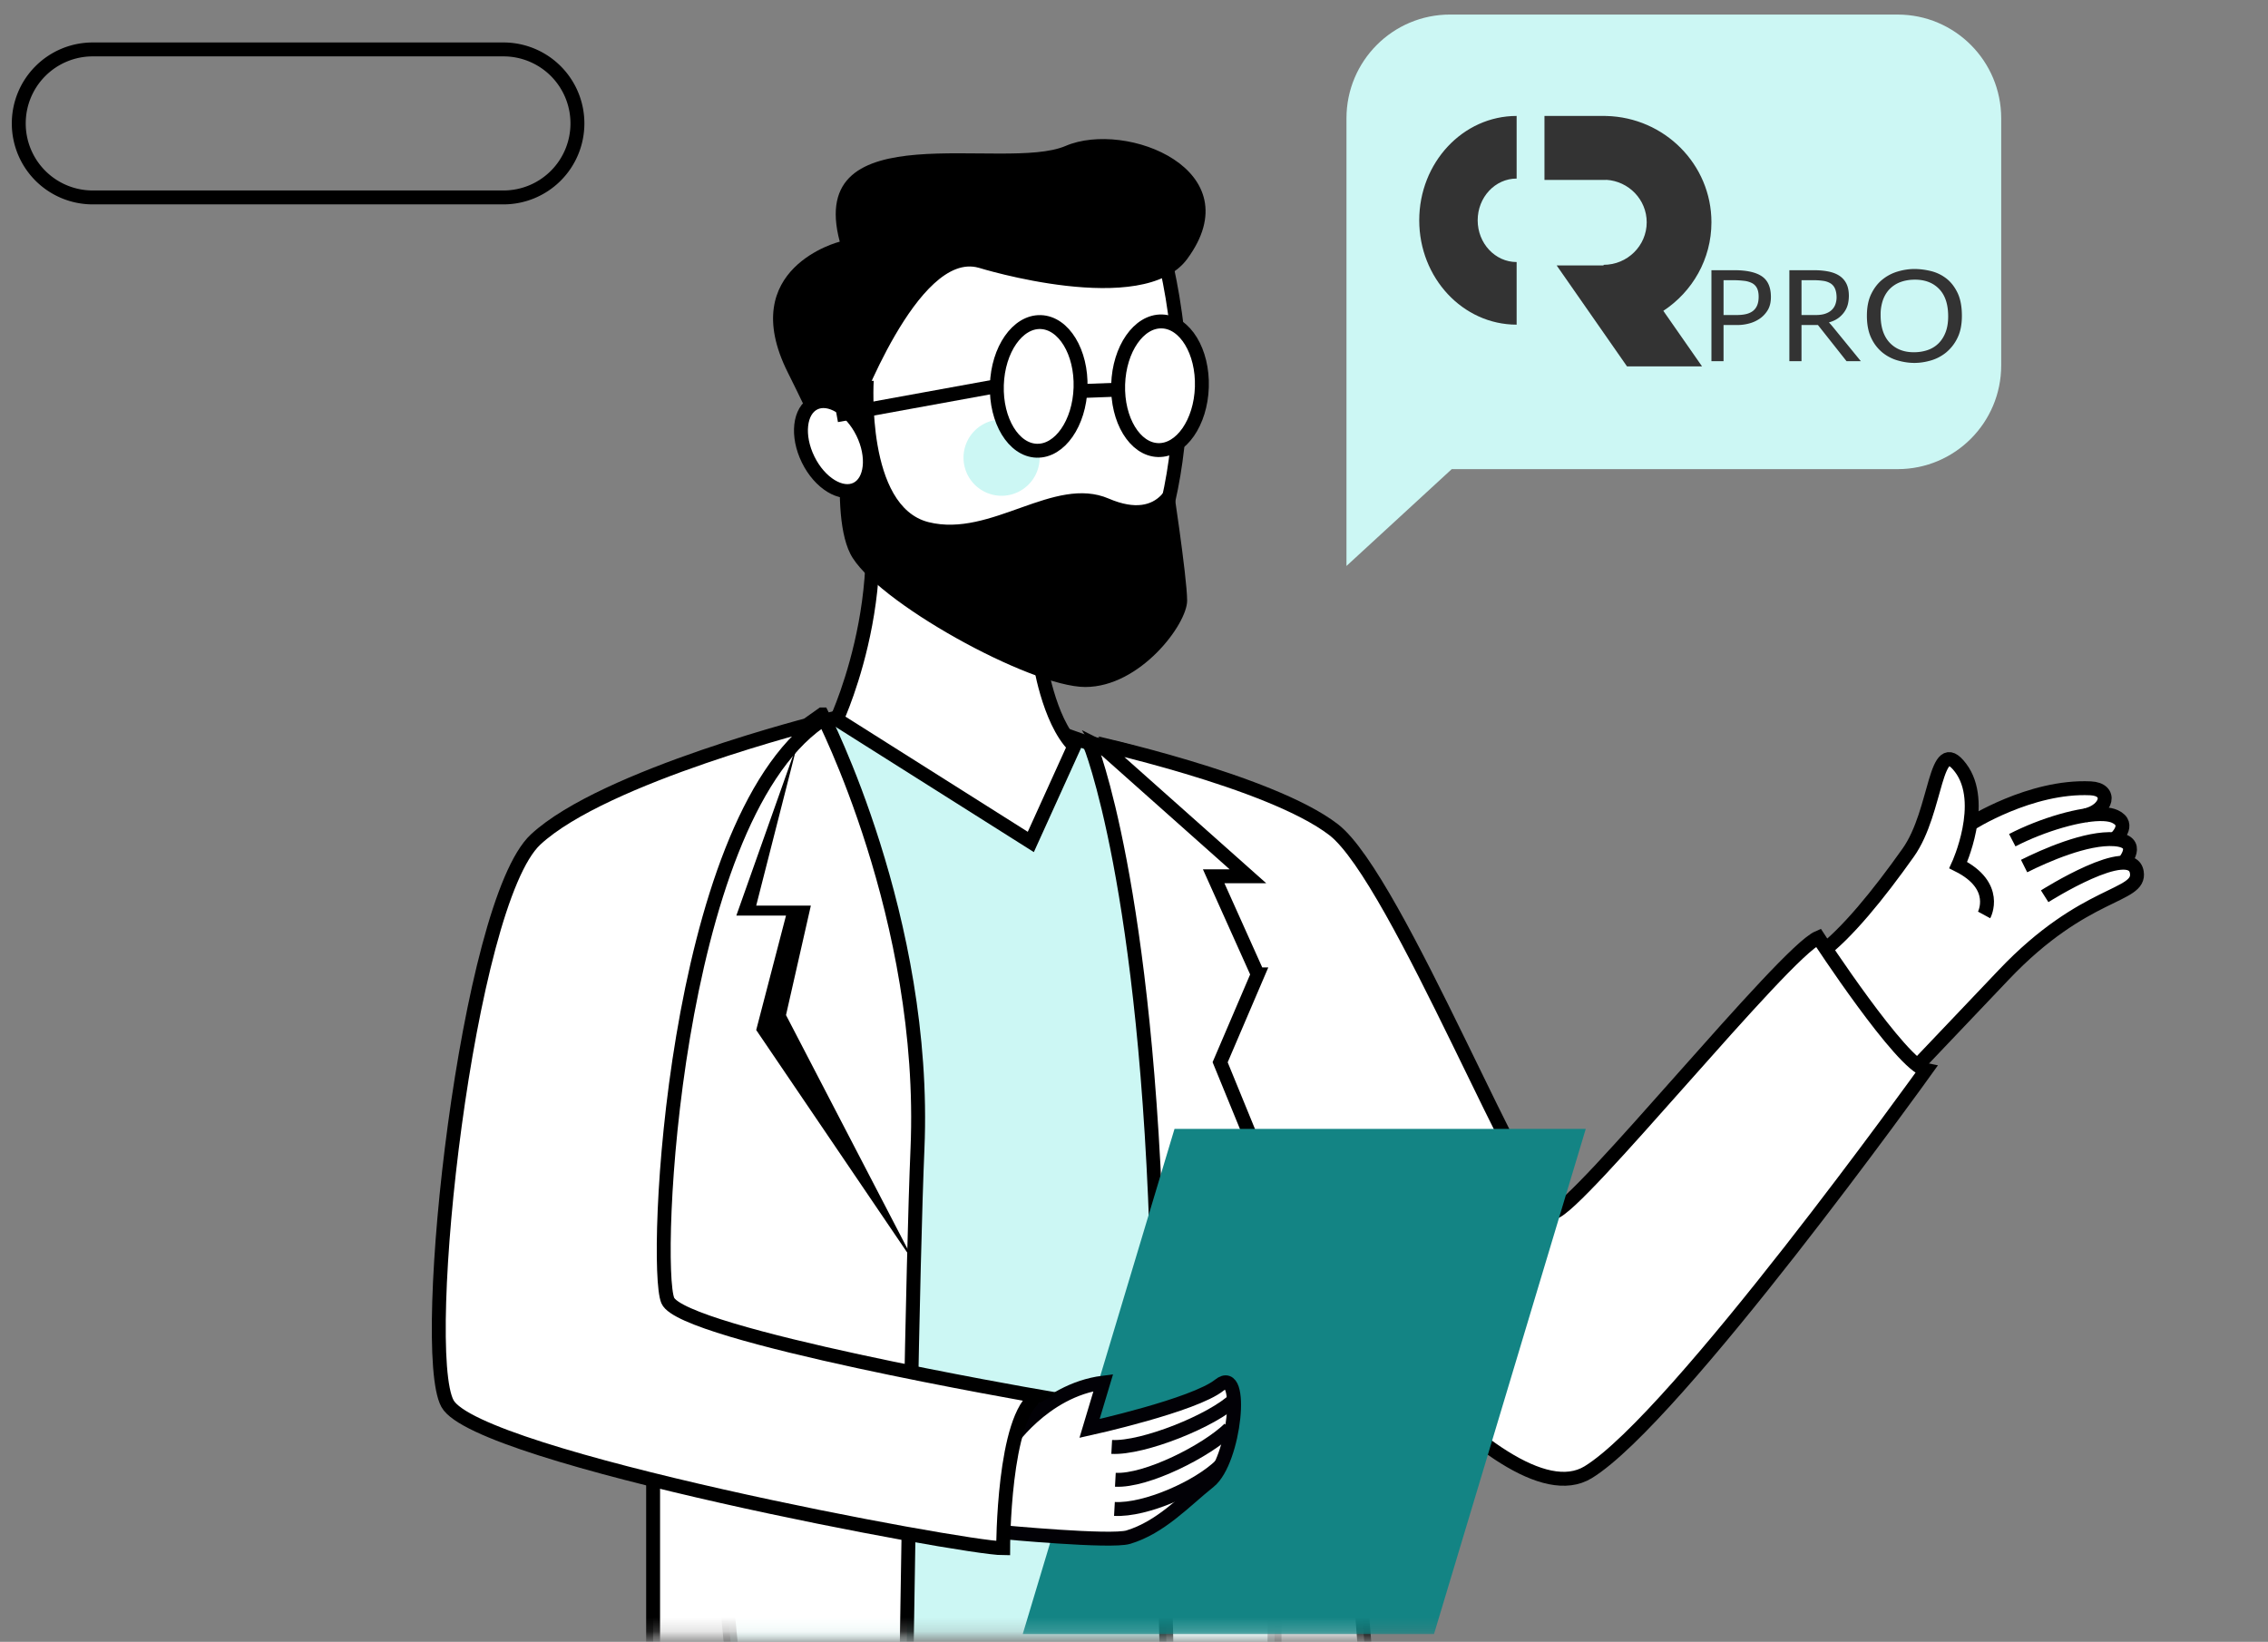 
<svg xmlns="http://www.w3.org/2000/svg" xmlns:xlink="http://www.w3.org/1999/xlink" viewBox="0 0 163 118"><rect x="0" y="0" width="163" height="118" fill="#808080" stroke="none"/><style type="text/css" media="screen">
            @media screen and (max-width: 76px) {
                #left-balloon {
                  opacity: 0;
                }
            }
            </style><defs><path id="a" d="M7.15.078C3.552.078.636 3 .636 6.604v95.645c0 3.605 2.916 6.526 6.514 6.526h140.544c3.598 0 6.514-2.921 6.514-6.526V6.604c0-3.604-2.916-6.526-6.514-6.526H7.15z"/><path id="c" d="M7.15.078C3.552.078.636 3 .636 6.604v95.645 c0 3.605 2.916 6.526 6.514 6.526h140.544c3.598 0 6.514-2.921 6.514-6.526V6.604c0-3.604-2.916-6.526-6.514-6.526H7.15z"/><path id="e" d="M7.15.078C3.552.078.636 3 .636 6.604v95.645c0 3.605 2.916 6.526 6.514 6.526h140.544c3.598 0 6.514-2.921 6.514-6.526V6.604c0-3.604-2.916-6.526-6.514-6.526"/><path id="g" d="M7.15.078C3.552.078.636 3 .636 6.604v95.645c0 3.605 2.916 6.526 6.514 6.526h140.544c3.598 0 6.514-2.921 6.514-6.526V6.604c0-3.604-2.916-6.526-6.514-6.526H7.15z"/><path id="i" d="M7.15.078C3.552.078.636 3 .636 6.604v95.645c0 3.605 2.916 6.526 6.514 6.526h140.544c3.598 0 6.514-2.921 6.514-6.526V6.604c0-3.604-2.916-6.526-6.514-6.526"/><path id="k" d="M7.15.078C3.552.078.636 3 .636 6.604v95.645c0 3.605 2.916 6.526 6.514 6.526h140.544c3.598 0 6.514-2.921 6.514-6.526V6.604c0-3.604-2.916-6.526-6.514-6.526H7.15z"/><path id="m" d="M7.15.078C3.552.078.636 3 .636 6.604v95.645c0 3.605 2.916 6.526 6.514 6.526h140.544c3.598 0 6.514-2.921 6.514-6.526V6.604c0-3.604-2.916-6.526-6.514-6.526"/><path id="o" d="M7.15.078C3.552.078.636 3 .636 6.604v95.645c0 3.605 2.916 6.526 6.514 6.526h140.544c3.598 0 6.514-2.921 6.514-6.526V6.604c0-3.604-2.916-6.526-6.514-6.526H7.15z"/><path id="q" d="M7.15.078C3.552.078.636 3 .636 6.604v95.645c0 3.605 2.916 6.526 6.514 6.526h140.544c3.598 0 6.514-2.921 6.514-6.526V6.604c0-3.604-2.916-6.526-6.514-6.526"/><path id="s" d="M7.15.078C3.552.078.636 3 .636 6.604v95.645c0 3.605 2.916 6.526 6.514 6.526h140.544c3.598 0 6.514-2.921 6.514-6.526V6.604c0-3.604-2.916-6.526-6.514-6.526H7.15z"/><path id="u" d="M7.15.078C3.552.078.636 3 .636 6.604v95.645c0 3.605 2.916 6.526 6.514 6.526h140.544c3.598 0 6.514-2.921 6.514-6.526V6.604c0-3.604-2.916-6.526-6.514-6.526H7.15z"/><path id="w" d="M7.15.078C3.552.078.636 3 .636 6.604v95.645c0 3.605 2.916 6.526 6.514 6.526h140.544c3.598 0 6.514-2.921 6.514-6.526V6.604c0-3.604-2.916-6.526-6.514-6.526H7.15z"/><path id="y" d="M7.15.078C3.552.078.636 3 .636 6.604v95.645c0 3.605 2.916 6.526 6.514 6.526h140.544c3.598 0 6.514-2.921 6.514-6.526V6.604c0-3.604-2.916-6.526-6.514-6.526H7.15z"/><path id="A" d="M7.15.078C3.552.078.636 3 .636 6.604v95.645c0 3.605 2.916 6.526 6.514 6.526h140.544c3.598 0 6.514-2.921 6.514-6.526V6.604c0-3.604-2.916-6.526-6.514-6.526H7.15z"/><path id="C" d="M7.15.078C3.552.078.636 3 .636 6.604v95.645c0 3.605 2.916 6.526 6.514 6.526h140.544c3.598 0 6.514-2.921 6.514-6.526V6.604c0-3.604-2.916-6.526-6.514-6.526H7.15z"/><path id="E" d="M7.15.078C3.552.078.636 3 .636 6.604v95.645c0 3.605 2.916 6.526 6.514 6.526h140.544c3.598 0 6.514-2.921 6.514-6.526V6.604c0-3.604-2.916-6.526-6.514-6.526"/><path id="G" d="M7.15.078C3.552.078.636 3 .636 6.604v95.645c0 3.605 2.916 6.526 6.514 6.526h140.544c3.598 0 6.514-2.921 6.514-6.526V6.604c0-3.604-2.916-6.526-6.514-6.526H7.15z"/><path id="I" d="M7.15.078C3.552.078.636 3 .636 6.604v95.645c0 3.605 2.916 6.526 6.514 6.526h140.544c3.598 0 6.514-2.921 6.514-6.526V6.604c0-3.604-2.916-6.526-6.514-6.526"/><path id="K" d="M7.15.078C3.552.078.636 3 .636 6.604v95.645c0 3.605 2.916 6.526 6.514 6.526h140.544c3.598 0 6.514-2.921 6.514-6.526V6.604c0-3.604-2.916-6.526-6.514-6.526H7.15z"/><path id="M" d="M7.15.078C3.552.078.636 3 .636 6.604v95.645c0 3.605 2.916 6.526 6.514 6.526h140.544c3.598 0 6.514-2.921 6.514-6.526V6.604c0-3.604-2.916-6.526-6.514-6.526"/><path id="O" d="M7.15.078C3.552.078.636 3 .636 6.604v95.645c0 3.605 2.916 6.526 6.514 6.526h140.544c3.598 0 6.514-2.921 6.514-6.526V6.604c0-3.604-2.916-6.526-6.514-6.526"/><path id="Q" d="M7.15.078C3.552.078.636 3 .636 6.604v95.645c0 3.605 2.916 6.526 6.514 6.526h140.544c3.598 0 6.514-2.921 6.514-6.526V6.604c0-3.604-2.916-6.526-6.514-6.526"/><path id="S" d="M7.15.078C3.552.078.636 3 .636 6.604v95.645c0 3.605 2.916 6.526 6.514 6.526h140.544c3.598 0 6.514-2.921 6.514-6.526V6.604c0-3.604-2.916-6.526-6.514-6.526"/><path id="U" d="M7.15.078C3.552.078.636 3 .636 6.604v95.645c0 3.605 2.916 6.526 6.514 6.526h140.544c3.598 0 6.514-2.921 6.514-6.526V6.604c0-3.604-2.916-6.526-6.514-6.526H7.15z"/><path id="W" d="M7.15.078C3.552.078.636 3 .636 6.604v95.645c0 3.605 2.916 6.526 6.514 6.526h140.544c3.598 0 6.514-2.921 6.514-6.526V6.604c0-3.604-2.916-6.526-6.514-6.526"/><path id="Y" d="M7.15.078C3.552.078.636 3 .636 6.604v95.645c0 3.605 2.916 6.526 6.514 6.526h140.544c3.598 0 6.514-2.921 6.514-6.526V6.604c0-3.604-2.916-6.526-6.514-6.526"/><path id="aa" d="M7.15.078C3.552.078.636 3 .636 6.604v95.645c0 3.605 2.916 6.526 6.514 6.526h140.544c3.598 0 6.514-2.921 6.514-6.526V6.604c0-3.604-2.916-6.526-6.514-6.526"/><path id="ac" d="M7.15.078C3.552.078.636 3 .636 6.604v95.645c0 3.605 2.916 6.526 6.514 6.526h140.544c3.598 0 6.514-2.921 6.514-6.526V6.604c0-3.604-2.916-6.526-6.514-6.526"/><path id="ae" d="M7.15.078C3.552.078.636 3 .636 6.604v95.645c0 3.605 2.916 6.526 6.514 6.526h140.544c3.598 0 6.514-2.921 6.514-6.526V6.604c0-3.604-2.916-6.526-6.514-6.526H7.15z"/></defs><g fill="none" fill-rule="evenodd"><path fill="#FFF" d="M150.236 65.196s3.55-1.46 3.335-2.508c-.214-1.048-1.238-.67-1.238-.67s1.054-.41.732-1.133c-.322-.723-.96-.594-.96-.594s.85-.863.272-1.347c-.58-.485-1.594-.43-1.594-.43s.522-.751.557-1.044c.035-.291-.267-1.008-1.677-.94-1.412.066-4.605 1.147-5.672 1.466-1.066.32-2.38 1.272-2.343.892.036-.379.054-2.84-.743-3.706-.796-.865-1.144-1.045-1.55.249-.407 1.294-1.038 4.989-3.323 7.377s-3.228 4.086-5.52 5.94c-2.293 1.855-3.365 2.804-3.365 2.804l7.25 8.51s10.546-10.946 10.622-11.019c.076-.072 3.362-2.879 5.217-3.847"/><path stroke="#000" d="M152.627 62.003s1.373-1.532-.646-1.685c-2.018-.153-5.04 1.19-6.51 1.926"/><path stroke="#000" d="M142.597 65.757s1.13-2.083-1.859-3.581c0 0 2.064-4.486.167-6.994-1.896-2.507-1.639 3.102-3.763 6.098-2.124 2.998-4.428 5.845-6.366 7.271-1.937 1.426-3.683 3.051-3.683 3.051l7.35 8.512s3.762-3.943 9.576-10.065 9.85-5.54 9.552-7.361c-.366-2.24-6.622 1.727-6.622 1.727"/><path stroke="#000" d="M151.981 60.318s1.25-1.068.015-1.638c-.204-.094-.473-.147-.789-.164-1.596-.084-4.427.753-6.586 1.87"/><path stroke="#000" d="M141.571 59.241s4.341-2.787 8.678-2.584c1.568.073 1.225 1.59-.394 1.951"/><path fill="#CCF7F4" d="M136.382 1.046h-32.17c-4.11 0-7.442 3.338-7.442 7.456v32.175l7.566-6.96h32.046c4.11 0 7.443-3.338 7.443-7.456V8.502c0-4.118-3.333-7.455-7.443-7.455"/><path d="M136.382 1.046h-32.17c-4.11 0-7.442 3.338-7.442 7.456v32.175l7.566-6.96h32.046c4.11 0 7.443-3.338 7.443-7.456V8.502c0-4.118-3.333-7.455-7.443-7.455z"/><path fill="#FFF" d="M80.542 27.377s-1.408-1.058-2.896-.159"/><path stroke="#000" d="M80.542 27.377s-1.408-1.058-2.896-.159M36.191 14.189H6.658a5.313 5.313 0 01-5.309-5.318 5.314 5.314 0 015.309-5.319H36.19a5.314 5.314 0 015.309 5.319 5.314 5.314 0 01-5.309 5.318z" id="left-balloon"/><g transform="translate(7.273 8.755)"><mask id="b" fill="#fff"><use xlink:href="#a"/></mask><path fill="#CCF7F4" d="M66.935 43.297s16.538 4.935 17.241 9.87c.704 4.935 0 73.32 0 73.32s-32.371 2.82-35.89 0c-3.519-2.82-7.74-77.903-4.574-80.37 3.167-2.468 14.778-4.23 14.778-4.23l8.445 1.41z" mask="url(#b)"/><mask id="d" fill="#fff"><use xlink:href="#c"/></mask><path stroke="#000" d="M66.935 43.297s16.538 4.935 17.241 9.87c.704 4.935 0 73.32 0 73.32s-32.371 2.82-35.89 0c-3.519-2.82-7.74-77.903-4.574-80.37 3.167-2.468 14.778-4.23 14.778-4.23l8.445 1.41z" mask="url(#d)"/><mask id="f" fill="#fff"><use xlink:href="#e"/></mask><path fill="#FFF" d="M51.805 42.592s7.565 14.63 6.861 31.196c-.703 16.567-1.407 86.362-1.407 86.362l-17.593-4.23V58.63s2.808-9.623 12.139-16.038" mask="url(#f)"/><mask id="h" fill="#fff"><use xlink:href="#g"/></mask><path stroke="#000" d="M51.805 42.592s7.565 14.63 6.861 31.196c-.703 16.567-1.407 86.362-1.407 86.362l-17.593-4.23V58.63s2.808-9.623 12.139-16.038z" mask="url(#h)"/><mask id="j" fill="#fff"><use xlink:href="#i"/></mask><path fill="#FFF" d="M71.038 44.682s4.166 10.071 4.87 37.566c.703 27.495 1.759 77.902 1.759 77.902l16.537-1.41s-5.981-98.347-9.852-105.749c-3.87-7.403-13.314-8.309-13.314-8.309" mask="url(#j)"/><mask id="l" fill="#fff"><use xlink:href="#k"/></mask><path stroke="#000" d="M71.038 44.682s4.166 10.071 4.87 37.566c.703 27.495 1.759 77.902 1.759 77.902l16.537-1.41s-5.981-98.347-9.852-105.749c-3.87-7.403-13.314-8.309-13.314-8.309z" mask="url(#l)"/><mask id="n" fill="#fff"><use xlink:href="#m"/></mask><path fill="#FFF" d="M76.173 8.613c0 .626 3.122 10.004 0 20.634-3.12 10.63-8.738 9.38-8.738 9.38s.624 4.376 2.496 6.252l-3.12 6.878-13.95-8.813s5.211-11.196.843-21.2C49.334 11.74 66.187-3.893 75.549 8.614" mask="url(#n)"/><path stroke="#000" d="M76.173 8.613c0 .626 3.122 10.004 0 20.634-3.12 10.63-8.738 9.38-8.738 9.38s.624 4.376 2.496 6.252l-3.12 6.878-13.95-8.813s5.211-11.196.843-21.2C49.334 11.74 66.187-3.893 75.549 8.614" mask="url(#n)"/><mask id="p" fill="#fff"><use xlink:href="#o"/></mask><path fill="#000" d="M55.52 18.617s-.564 9.027 3.942 10.155c4.505 1.129 9.01-3.385 12.952-1.692 3.942 1.692 4.505-1.693 4.505-1.693s1.127 7.335 1.127 9.027c0 1.693-3.38 6.206-7.321 6.206-3.942 0-15.205-6.206-16.895-9.591-1.69-3.385 0-12.412 0-12.412h1.69z" mask="url(#p)"/><mask id="r" fill="#fff"><use xlink:href="#q"/></mask><path fill="#000" d="M63.066 10.489s11.809 3.67 14.98-.626c4.723-6.398-4.37-10.004-8.739-8.128-4.368 1.876-18.724-2.5-16.227 6.878 0 0-7.49 1.876-3.745 9.38 3.745 7.502 4.993 11.254 4.993 11.254V21.12s4.369-11.88 8.738-10.63" mask="url(#r)"/><mask id="t" fill="#fff"><use xlink:href="#s"/></mask><path fill="#000" d="M50.096 44.494l-3.021 11.839h3.927L49.217 64.2l9.385 18.062-11.527-16.989 2.142-8.225h-3.57z" mask="url(#t)"/><mask id="v" fill="#fff"><use xlink:href="#u"/></mask><path fill="#FFF" d="M83.12 61.275l-3.166-7.05h2.463l-10.204-9.077-1.231-.617S84 47.351 88.575 50.876c4.574 3.525 14.074 27.847 15.833 27.495 1.76-.353 16.538-18.683 19.001-19.74 0 0 5.981 9.164 7.74 9.517 0 0-17.944 25.027-24.278 28.905-6.334 3.877-21.463-17.273-21.463-17.273l-4.99-12.19 2.703-6.315z" mask="url(#v)"/><mask id="x" fill="#fff"><use xlink:href="#w"/></mask><path stroke="#000" d="M83.12 61.275l-3.166-7.05h2.463l-10.204-9.077-1.231-.617S84 47.351 88.575 50.876c4.574 3.525 14.074 27.847 15.833 27.495 1.76-.353 16.538-18.683 19.001-19.74 0 0 5.981 9.164 7.74 9.517 0 0-17.944 25.027-24.278 28.905-6.334 3.877-21.463-17.273-21.463-17.273l-4.99-12.19 2.703-6.315z" mask="url(#x)"/><mask id="z" fill="#fff"><use xlink:href="#y"/></mask><path fill="#138484" d="M106.695 72.378H77.139l-10.908 36.308h29.557z" mask="url(#z)"/><mask id="B" fill="#fff"><use xlink:href="#A"/></mask><path fill="#FFF" d="M65.093 95.163s2.58-3.996 6.927-4.549l-.988 3.293s7.516-1.658 9.334-3.115c1.819-1.458 1.09 5.464-.727 6.922-1.818 1.457-3.483 3.298-5.819 4.007-1.254.381-9.091-.364-9.091-.364l.364-6.194z" mask="url(#B)"/><mask id="D" fill="#fff"><use xlink:href="#C"/></mask><path stroke="#020106" d="M65.093 95.163s2.58-3.996 6.927-4.549l-.988 3.293s7.516-1.658 9.334-3.115c1.819-1.458 1.09 5.464-.727 6.922-1.818 1.457-3.483 3.298-5.819 4.007-1.254.381-9.091-.364-9.091-.364l.364-6.194z" mask="url(#D)"/><mask id="F" fill="#fff"><use xlink:href="#E"/></mask><path fill="#FFF" d="M51.63 43.12S36.146 47 31.22 51.582c-4.927 4.583-8.444 36.66-6.334 40.537 2.111 3.878 37.122 10.399 39.937 10.399 0 0 0-9.518 2.463-10.928 0 0-25.51-4.406-26.565-6.874-1.056-2.466.35-34.192 10.907-41.594" mask="url(#F)"/><mask id="H" fill="#fff"><use xlink:href="#G"/></mask><path stroke="#000" d="M51.63 43.12S36.146 47 31.22 51.582c-4.927 4.583-8.444 36.66-6.334 40.537 2.111 3.878 37.122 10.399 39.937 10.399 0 0 0-9.518 2.463-10.928 0 0-25.51-4.406-26.565-6.874-1.056-2.466.35-34.192 10.907-41.594z" mask="url(#H)"/><mask id="J" fill="#fff"><use xlink:href="#I"/></mask><path fill="#FFF" d="M50.808 24.273c.836 1.704 2.392 2.653 3.475 2.12 1.082-.534 1.281-2.348.445-4.052-.837-1.704-2.393-2.653-3.475-2.12-1.083.534-1.282 2.348-.445 4.052" mask="url(#J)"/><mask id="L" fill="#fff"><use xlink:href="#K"/></mask><path stroke="#000" d="M50.808 24.273c.836 1.704 2.392 2.653 3.475 2.12 1.082-.534 1.281-2.348.445-4.052-.837-1.704-2.393-2.653-3.475-2.12-1.083.534-1.282 2.348-.445 4.052z" mask="url(#L)"/><mask id="N" fill="#fff"><use xlink:href="#M"/></mask><path stroke="#020106" d="M72.625 95.237c2.247.125 7.29-1.894 8.896-3.473" mask="url(#N)"/><g><mask id="P" fill="#fff"><use xlink:href="#O"/></mask><path stroke="#020106" d="M72.887 97.597c2.247.124 6.593-2.097 8.2-3.676" mask="url(#P)"/></g><g><mask id="R" fill="#fff"><use xlink:href="#Q"/></mask><path stroke="#020106" d="M72.821 99.694c2.248.124 6.047-1.567 7.653-3.146" mask="url(#R)"/></g><g><mask id="T" fill="#fff"><use xlink:href="#S"/></mask><path fill="#FFF" d="M73.088 18.875c-.08 2.554 1.203 4.665 2.864 4.717 1.66.052 3.072-1.975 3.152-4.529.08-2.553-1.203-4.665-2.864-4.716-1.661-.053-3.072 1.976-3.152 4.528" mask="url(#T)"/></g><g><mask id="V" fill="#fff"><use xlink:href="#U"/></mask><path stroke="#000" d="M73.088 18.875c-.08 2.554 1.203 4.665 2.864 4.717 1.66.052 3.072-1.975 3.152-4.529.08-2.553-1.203-4.665-2.864-4.716-1.661-.053-3.072 1.976-3.152 4.528z" mask="url(#V)"/></g><g><mask id="X" fill="#fff"><use xlink:href="#W"/></mask><path fill="#FFF" d="M64.472 18.975L52.861 21.09" mask="url(#X)"/><path stroke="#000" d="M64.472 18.975L52.861 21.09" mask="url(#X)"/></g><g><mask id="Z" fill="#fff"><use xlink:href="#Y"/></mask><path fill="#FFF" d="M70.336 19.353l2.649-.099" mask="url(#Z)"/><path stroke="#000" d="M70.336 19.353l2.649-.099" mask="url(#Z)"/></g><g><mask id="ab" fill="#fff"><use xlink:href="#aa"/></mask><path fill="#CCF7F4" d="M61.975 24.137a2.737 2.737 0 002.735 2.74 2.738 2.738 0 002.735-2.74 2.737 2.737 0 00-2.735-2.74 2.738 2.738 0 00-2.735 2.74" mask="url(#ab)"/></g><g><mask id="ad" fill="#fff"><use xlink:href="#ac"/></mask><path fill="#FFF" d="M64.37 18.923c-.08 2.552 1.202 4.664 2.863 4.716 1.661.052 3.072-1.976 3.152-4.529.08-2.553-1.203-4.665-2.865-4.717-1.66-.052-3.071 1.976-3.15 4.53" mask="url(#ad)"/></g><g><mask id="af" fill="#fff"><use xlink:href="#ae"/></mask><path stroke="#000" d="M64.37 18.923c-.08 2.552 1.202 4.664 2.863 4.716 1.661.052 3.072-1.976 3.152-4.529.08-2.553-1.203-4.665-2.865-4.717-1.66-.052-3.071 1.976-3.15 4.53z" mask="url(#af)"/></g></g><g fill="#333"><path d="M109 18.833c-1.546 0-2.8-1.344-2.8-3 0-1.657 1.254-3 2.8-3v-4.5c-3.866 0-7 3.358-7 7.5 0 4.14 3.134 7.5 7 7.5v-4.5zm6.438-10.463v-.003h-.19l.19.003M123 15.976c0-4.158-3.369-7.54-7.562-7.641l-.19-.002H111v4.597h4.438v-.007c1.624.097 2.91 1.427 2.91 3.052 0 1.688-1.388 3.058-3.1 3.058v.044h-3.371l5.056 7.256h5.393l-2.783-3.993c2.084-1.37 3.457-3.71 3.457-6.364"/><path fill-rule="nonzero" d="M123 19.419h1.629c.899 0 1.565.147 1.997.441.432.294.648.79.648 1.486 0 .384-.08.704-.238.96-.16.255-.358.461-.597.618a2.453 2.453 0 01-.773.335 3.27 3.27 0 01-.767.101h-1.029v2.598H123v-6.539zm.871 3.222h.955c.235 0 .448-.02.638-.062.19-.042.354-.112.493-.211a.984.984 0 00.321-.403c.076-.17.115-.382.115-.638 0-.255-.04-.462-.12-.618a.819.819 0 00-.353-.36 1.652 1.652 0 00-.586-.167 6.57 6.57 0 00-.82-.044h-.643v2.503zm4.731-3.222h1.743c.38 0 .728.03 1.043.091.315.061.583.163.804.307.221.144.39.334.508.57.118.237.177.534.177.892-.007.397-.08.718-.218.964a1.88 1.88 0 01-.509.594c-.2.15-.432.26-.695.331v.02c.028.025.071.071.13.138.059.068.109.127.15.178l2.003 2.454h-1.028l-2.055-2.598h-1.182v2.598h-.872v-6.539zm3.393 1.995c0-.269-.036-.488-.11-.657a.824.824 0 00-.32-.388 1.38 1.38 0 00-.525-.183 4.65 4.65 0 00-.705-.048h-.861v2.503h1.026c.27 0 .498-.032.685-.096.186-.064.338-.152.456-.264.118-.112.204-.241.26-.388a1.54 1.54 0 00.093-.48zm2.178 1.275c0-.62.106-1.144.317-1.573.21-.428.48-.773.81-1.035a3.16 3.16 0 011.099-.57c.404-.119.8-.178 1.188-.178.387 0 .783.05 1.188.149.404.099.77.274 1.1.527.328.252.598.596.809 1.03.21.435.316.988.316 1.66 0 .626-.105 1.153-.316 1.581a3.083 3.083 0 01-.81 1.046 3.105 3.105 0 01-1.1.58c-.404.118-.8.177-1.187.177-.388 0-.784-.058-1.188-.173a3.111 3.111 0 01-1.1-.565 2.981 2.981 0 01-.81-1.045c-.21-.435-.316-.972-.316-1.611zm5.841.048c0-.863-.216-1.518-.648-1.966-.432-.447-1.012-.671-1.738-.671-.366 0-.7.053-1 .158a2.105 2.105 0 00-.779.475c-.218.21-.387.474-.508.79a3.13 3.13 0 00-.182 1.118c0 .863.216 1.524.648 1.985.433.46 1.012.69 1.738.69.36 0 .692-.053.996-.158.305-.106.566-.267.783-.484.218-.218.388-.486.509-.806.12-.32.181-.697.181-1.131z"/></g></g></svg>
